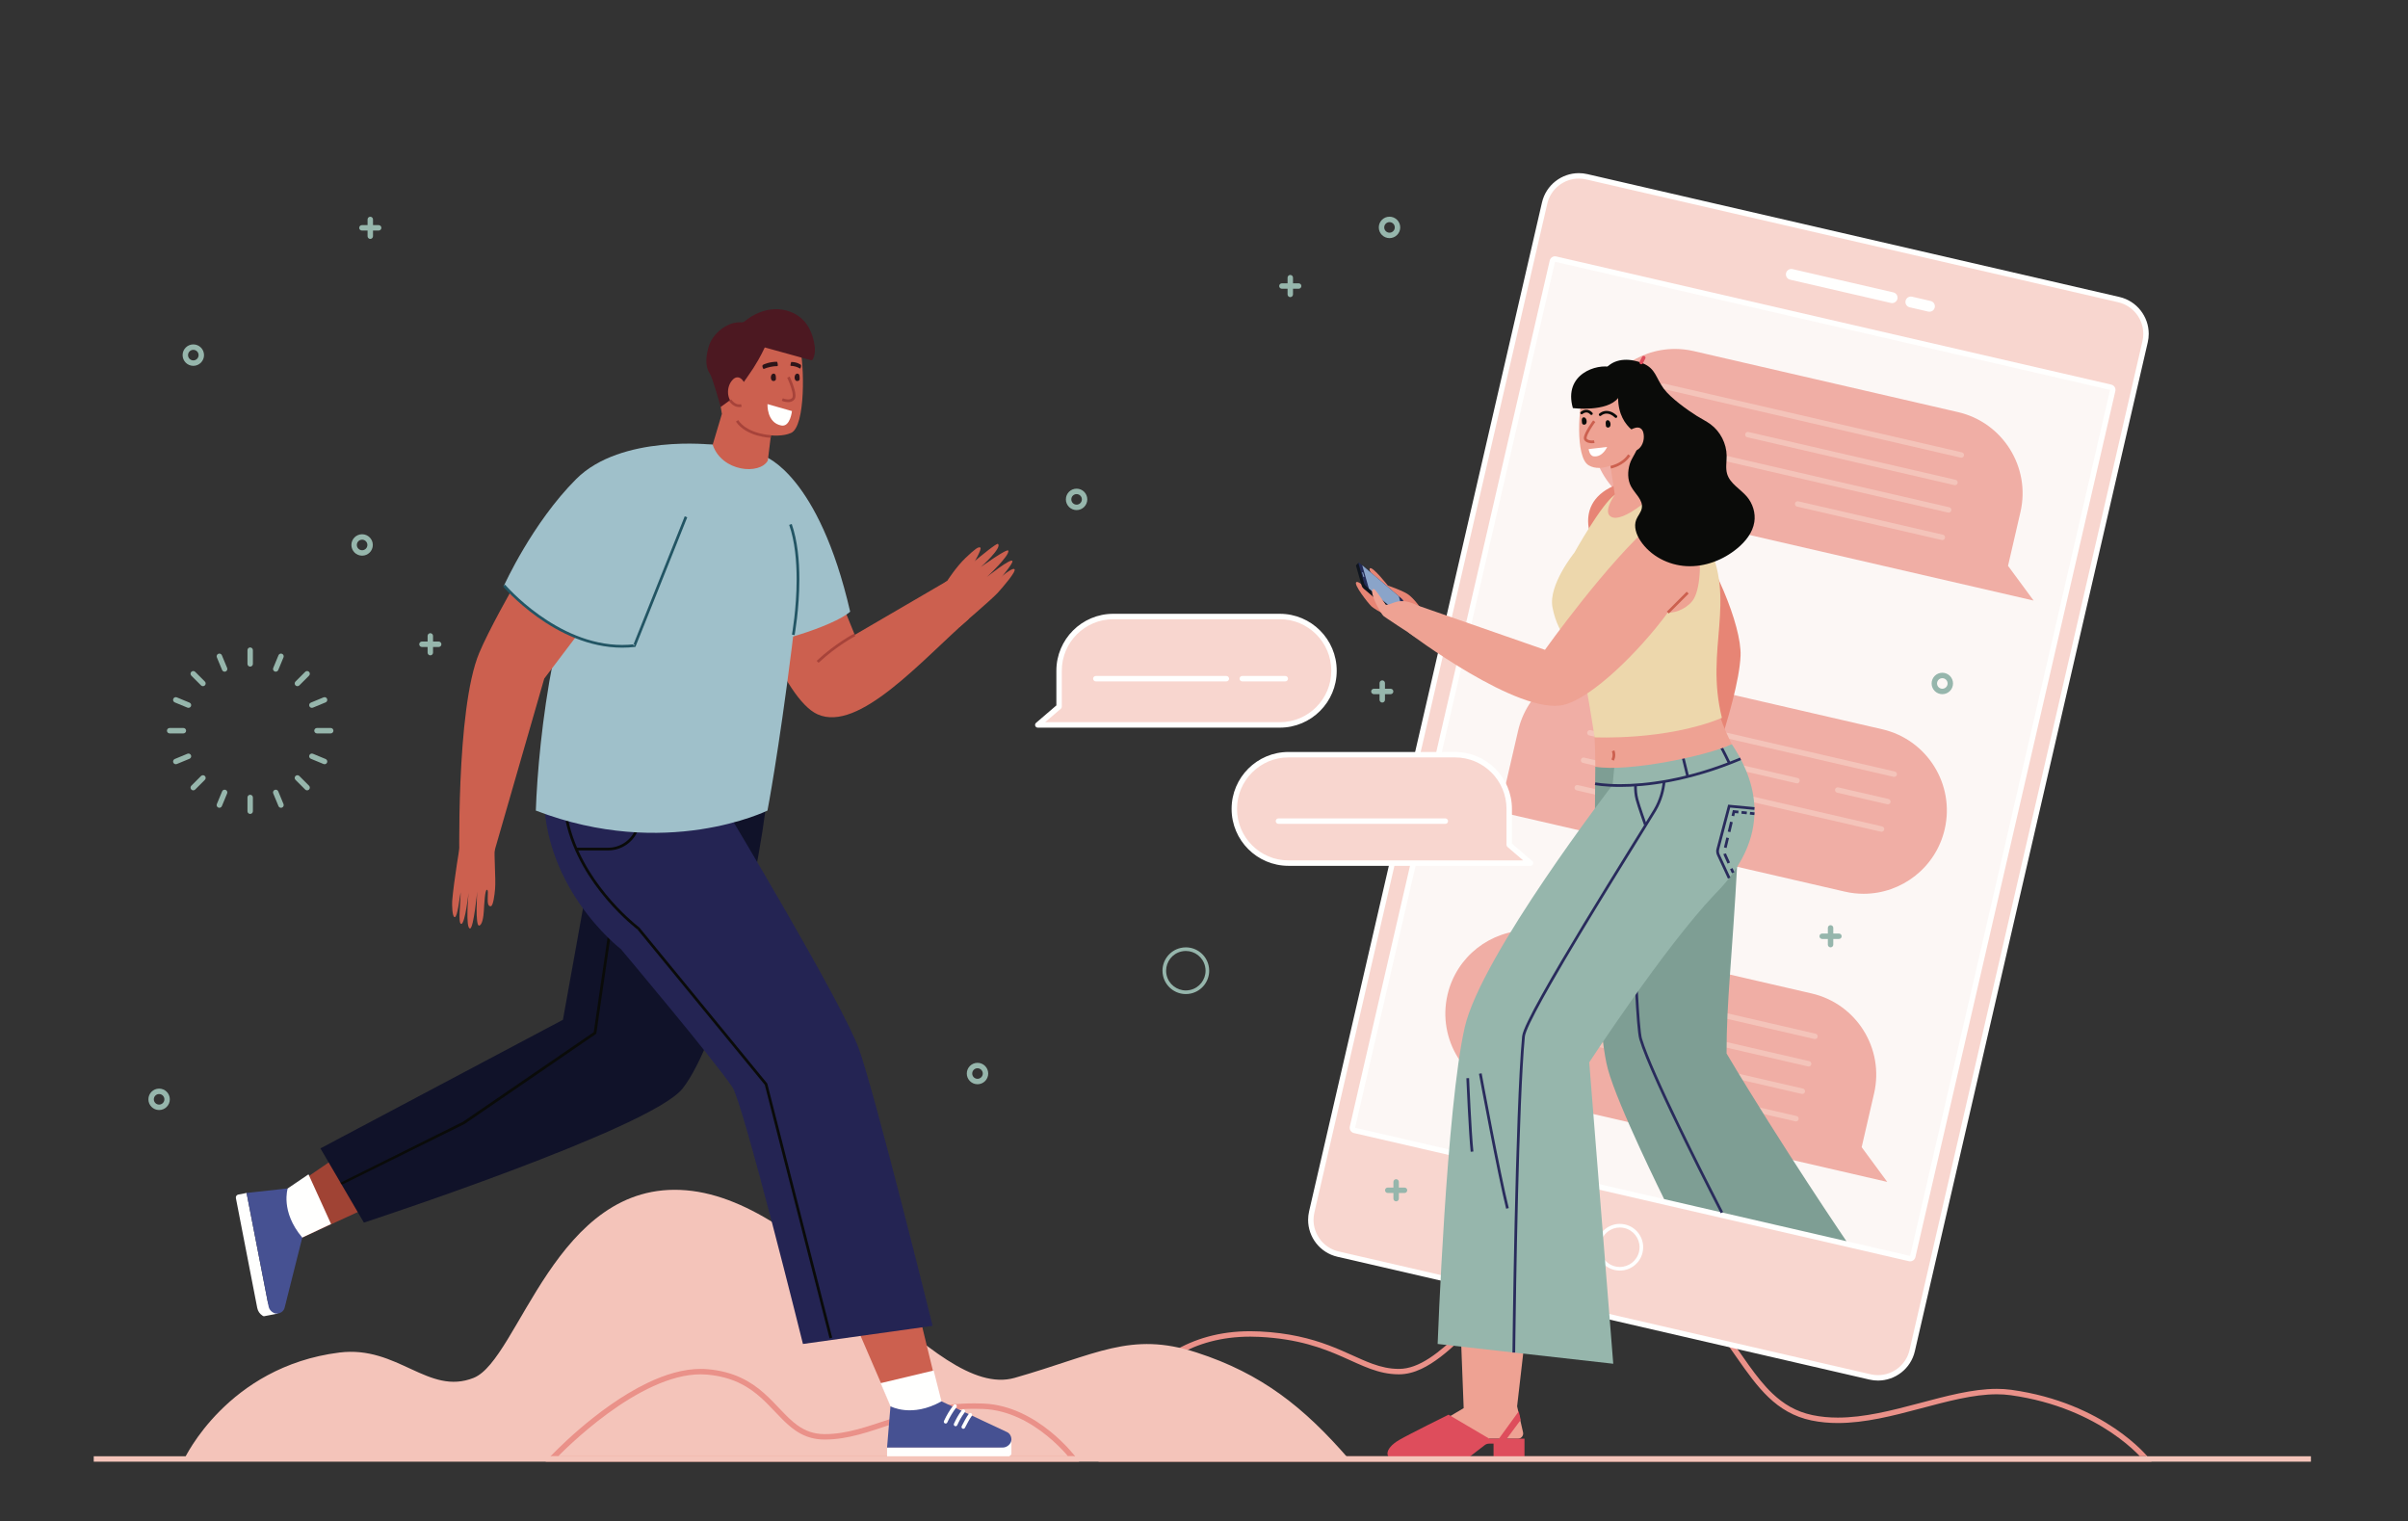 <?xml version="1.0" encoding="UTF-8"?>
<svg width="1200px" height="758px" viewBox="0 0 1200 758" version="1.1" xmlns="http://www.w3.org/2000/svg" xmlns:xlink="http://www.w3.org/1999/xlink">
    <rect x="0" y="0" width="1200" height="758" fill="#333333" stroke="none"/>
    <title>illustration_couple</title>
    <g id="illustration_couple" stroke="none" stroke-width="1" fill="none" fill-rule="evenodd">
        <g id="couple" transform="translate(46, 86)">
            <path d="M956.11,607.887 L956.294,606.546 C953.941,606.219 951.539,606.073 949.095,606.073 C936.907,606.08 923.708,609.704 910.226,613.278 C896.749,616.86 882.999,620.398 869.865,620.394 C865.599,620.394 861.397,620.022 857.286,619.167 C849.019,617.44 842.771,613.61 837.234,608.349 C828.931,600.465 822.351,589.293 813.677,577.643 C804.999,565.998 794.175,553.891 777.3,544.273 C766.949,538.369 757.373,535.866 748.486,535.868 C737.395,535.868 727.45,539.755 718.399,545.495 C704.821,554.109 693.14,566.891 682.202,577.441 C676.739,582.714 671.467,587.429 666.307,590.786 C661.143,594.148 656.135,596.13 651.146,596.126 C646.403,596.126 642.192,595.128 637.873,593.561 C624.925,588.883 611.102,578.906 581.764,577.466 C580.165,577.386 578.597,577.348 577.057,577.348 C561.506,577.345 548.957,581.312 538.949,587.275 C523.931,596.222 514.651,609.592 509.112,620.692 C503.574,631.797 501.766,640.663 501.748,640.742 L501.417,642.365 L1026.243,642.365 L1024.5,640.17 C1024.381,640.017 1002.867,612.998 956.294,606.546 L956.11,607.887 L955.924,609.228 C978.743,612.388 995.375,620.578 1006.303,627.964 C1011.767,631.657 1015.802,635.149 1018.464,637.71 C1019.795,638.99 1020.782,640.035 1021.433,640.757 C1021.758,641.118 1021.998,641.397 1022.157,641.583 L1022.33,641.793 L1022.381,641.854 L1023.44,641.011 L1023.44,639.657 L503.074,639.657 L503.074,641.011 L504.401,641.282 L504.435,641.123 C504.809,639.401 508.422,624.024 519.217,609.193 C524.612,601.775 531.788,594.495 541.242,589.069 C550.699,583.646 562.436,580.058 577.057,580.056 C578.551,580.056 580.075,580.094 581.631,580.169 C600.82,581.128 613.006,585.714 623,590.109 C627.997,592.309 632.446,594.473 636.949,596.108 C641.449,597.74 646.015,598.835 651.146,598.833 C654.958,598.833 658.685,597.828 662.338,596.117 C668.733,593.119 674.954,587.983 681.338,582.001 C690.904,573.026 700.832,562.114 711.82,553.492 C722.815,544.863 734.789,538.573 748.486,538.575 C756.86,538.578 765.938,540.914 775.959,546.624 C797.89,559.134 809.289,575.859 819.575,590.58 C824.715,597.936 829.57,604.791 835.368,610.311 C841.158,615.828 847.933,619.99 856.733,621.816 C861.054,622.717 865.442,623.102 869.865,623.102 C883.483,623.096 897.429,619.474 910.92,615.895 C924.408,612.308 937.446,608.773 949.095,608.78 C951.43,608.78 953.708,608.921 955.924,609.228 L956.11,607.887" id="Fill-2" fill="#EA9189"></path>
            <path d="M367.837,641.013 L45.86,641.013 C45.86,641.013 67.217,595.004 123.115,587.977 C152.247,584.317 167.475,609.619 190.062,600.588 C212.65,591.556 230.749,501.707 295.85,507.116 C360.951,512.525 418.771,612.263 459.664,600.588 C500.557,588.912 517.239,577.249 550.374,587.977 C582.688,598.442 603.839,615.252 626.151,641.013 C583.97,641.013 367.837,641.013 367.837,641.013" id="Fill-43" fill="#F4C4BA"></path>
            <path d="M444.099,614.747 L444.155,613.395 C442.581,613.33 441.036,613.298 439.524,613.298 C422.686,613.296 409.541,617.187 397.877,621.028 C386.201,624.877 376.02,628.63 364.98,628.623 C359.329,628.612 355.187,626.912 351.423,624.237 C345.785,620.23 341.152,613.879 334.66,608.145 C328.17,602.414 319.705,597.393 306.569,596.271 C305.457,596.173 304.338,596.126 303.214,596.126 C294.471,596.13 285.431,598.927 276.768,603.06 C250.805,615.476 228.024,640.038 227.961,640.091 L225.845,642.365 L491.785,642.365 L490.188,640.206 C490.143,640.148 485.428,633.777 477.343,627.238 C469.26,620.708 457.774,613.969 444.155,613.395 L444.043,616.1 C456.805,616.622 467.818,623.015 475.641,629.344 C479.55,632.503 482.656,635.636 484.777,637.972 C485.836,639.139 486.65,640.109 487.197,640.782 C487.471,641.118 487.677,641.381 487.814,641.558 L487.966,641.756 L488.011,641.818 L489.099,641.011 L489.099,639.657 L228.953,639.657 L228.953,641.011 L229.944,641.933 C229.944,641.933 230.094,641.773 230.394,641.459 C232.642,639.102 243.129,628.388 256.943,618.301 C270.748,608.199 287.916,598.805 303.214,598.833 C304.264,598.833 305.306,598.877 306.336,598.967 C314.709,599.696 320.934,602.014 326.009,605.085 C333.62,609.688 338.65,616.066 344.11,621.483 C346.841,624.184 349.693,626.646 353.064,628.44 C356.432,630.234 360.32,631.333 364.98,631.33 C376.653,631.323 387.118,627.411 398.723,623.6 C410.336,619.779 423.107,616.007 439.524,616.005 C441,616.005 442.505,616.036 444.043,616.1 L444.099,614.747" id="Fill-44" fill="#EA9189"></path>
            <path d="M620.808,538.929 L885.925,600.135 C895.348,602.311 904.75,596.435 906.926,587.012 L1022.987,84.293 C1025.164,74.87 1019.287,65.467 1009.864,63.292 L744.748,2.084 C735.325,-0.091 725.921,5.784 723.746,15.207 L607.685,517.927 C605.509,527.35 611.385,536.752 620.808,538.929" id="Fill-45" fill="#F8D6CF"></path>
            <path d="M620.808,538.929 L620.503,540.248 L885.62,601.454 C887.046,601.784 888.474,601.941 889.88,601.941 C898.471,601.941 906.228,596.04 908.244,587.317 L1024.307,84.598 C1024.635,83.173 1024.794,81.745 1024.794,80.339 C1024.794,71.748 1018.892,63.991 1010.169,61.973 L745.053,0.767 C743.627,0.436 742.199,0.279 740.793,0.279 C732.202,0.279 724.445,6.179 722.427,14.904 L606.366,517.622 C606.036,519.048 605.879,520.476 605.879,521.882 C605.879,530.473 611.779,538.23 620.503,540.248 L620.808,538.929 L621.112,537.609 C613.64,535.887 608.586,529.231 608.586,521.882 C608.586,520.678 608.721,519.456 609.003,518.232 L725.066,15.512 C726.788,8.04 733.444,2.987 740.793,2.987 C741.997,2.987 743.219,3.12 744.444,3.404 L1009.559,64.612 C1017.031,66.333 1022.087,72.99 1022.087,80.339 C1022.087,81.543 1021.951,82.765 1021.668,83.988 L905.607,586.708 C903.885,594.181 897.229,599.234 889.88,599.234 C888.676,599.234 887.454,599.099 886.228,598.817 L621.112,537.609 L620.808,538.929" id="Fill-46" fill="#FFFFFE"></path>
            <path d="M905.894,541.176 L905.587,541.14 L628.997,477.284 C628.647,477.203 628.344,476.988 628.154,476.683 C627.963,476.378 627.902,476.011 627.983,475.661 L727.611,44.126 C727.755,43.5 728.313,43.078 728.928,43.078 L729.235,43.112 L1005.825,106.968 C1006.173,107.049 1006.477,107.266 1006.668,107.569 C1006.857,107.874 1006.919,108.242 1006.838,108.592 L907.21,540.125 C907.065,540.751 906.508,541.176 905.894,541.176" id="Fill-47" fill="#FCF7F5"></path>
            <path d="M728.926,41.722 C727.694,41.722 726.58,42.571 726.291,43.821 L626.663,475.356 C626.328,476.815 627.236,478.268 628.692,478.603 L905.282,542.459 C905.484,542.506 905.688,542.529 905.892,542.529 C906.394,542.529 906.892,542.388 907.327,542.118 C907.935,541.737 908.368,541.131 908.529,540.43 L1008.157,108.895 C1008.493,107.439 1007.585,105.986 1006.128,105.648 L729.538,41.793 C729.332,41.746 729.129,41.722 728.926,41.722 M728.93,44.432 L1005.518,108.287 L905.892,539.822 L629.302,475.966 L728.93,44.432" id="Fill-48" fill="#FFFFFE"></path>
            <path d="M750.765,533.088 L749.886,532.886 C749.684,533.765 749.587,534.646 749.587,535.512 C749.585,540.811 753.225,545.594 758.605,546.839 C759.484,547.041 760.365,547.139 761.231,547.139 C766.53,547.139 771.315,543.5 772.559,538.12 C772.761,537.241 772.858,536.36 772.858,535.494 C772.858,530.195 769.22,525.41 763.839,524.167 C762.96,523.963 762.08,523.865 761.213,523.865 C755.914,523.865 751.13,527.506 749.886,532.886 L750.765,533.088 L751.646,533.292 C752.693,528.746 756.743,525.67 761.213,525.67 C761.944,525.67 762.688,525.753 763.433,525.925 C767.98,526.973 771.053,531.022 771.053,535.494 C771.053,536.225 770.972,536.969 770.799,537.714 C769.752,542.259 765.702,545.334 761.231,545.334 C760.5,545.334 759.757,545.253 759.011,545.08 C754.465,544.033 751.391,539.983 751.391,535.512 C751.391,534.781 751.473,534.037 751.644,533.292 L750.765,533.088" id="Fill-49" fill="#FFFFFE"></path>
            <path d="M897.523,59.692 L847.298,48.095 C845.841,47.76 844.386,48.667 844.051,50.124 C843.715,51.581 844.623,53.035 846.079,53.371 L896.307,64.967 C897.763,65.303 899.216,64.395 899.554,62.938 C899.889,61.482 898.981,60.027 897.523,59.692" id="Fill-50" fill="#FFFFFE"></path>
            <path d="M916.127,63.987 L906.867,61.848 C905.408,61.511 903.956,62.42 903.62,63.877 C903.282,65.334 904.192,66.788 905.649,67.124 L914.911,69.263 C916.368,69.598 917.82,68.691 918.158,67.234 C918.494,65.776 917.586,64.323 916.127,63.987" id="Fill-51" fill="#FFFFFE"></path>
            <path d="M967.425,213.261 L779.385,169.849 C757.046,164.691 743.118,142.401 748.276,120.062 C752.707,100.866 769.792,87.88 788.687,87.88 C791.779,87.88 794.921,88.228 798.061,88.954 L929.763,119.358 C952.1,124.516 966.028,146.806 960.872,169.145 L954.681,195.958 L967.425,213.261" id="Fill-52" fill="#F0AEA5"></path>
            <path d="M931.712,139.414 L783.213,105.13 C782.485,104.961 781.758,105.416 781.59,106.145 C781.422,106.872 781.875,107.6 782.604,107.767 L931.104,142.051 C931.831,142.22 932.559,141.765 932.727,141.036 C932.895,140.309 932.442,139.582 931.712,139.414" id="Fill-53" fill="#F4C4BA"></path>
            <path d="M805.051,124.578 L780.056,118.808 C779.327,118.64 778.6,119.093 778.432,119.822 C778.264,120.549 778.719,121.277 779.446,121.445 L804.443,127.216 C805.172,127.384 805.898,126.93 806.066,126.202 C806.235,125.473 805.781,124.746 805.051,124.578" id="Fill-54" fill="#F4C4BA"></path>
            <path d="M928.554,153.091 L825.334,129.261 C824.605,129.092 823.878,129.547 823.71,130.276 C823.542,131.003 823.997,131.73 824.724,131.898 L927.946,155.73 C928.675,155.897 929.4,155.443 929.568,154.715 C929.738,153.986 929.283,153.259 928.554,153.091" id="Fill-55" fill="#F4C4BA"></path>
            <path d="M925.397,166.768 L776.898,132.485 C776.17,132.317 775.443,132.77 775.275,133.499 C775.105,134.228 775.56,134.954 776.289,135.122 L924.787,169.407 C925.516,169.575 926.244,169.12 926.412,168.392 C926.579,167.663 926.125,166.936 925.397,166.768" id="Fill-56" fill="#F4C4BA"></path>
            <path d="M922.239,180.445 L850.144,163.801 C849.417,163.633 848.689,164.088 848.521,164.815 C848.353,165.544 848.806,166.272 849.536,166.44 L921.63,183.084 C922.358,183.252 923.085,182.797 923.253,182.07 C923.423,181.34 922.968,180.615 922.239,180.445" id="Fill-57" fill="#F4C4BA"></path>
            <path d="M894.487,502.943 L706.449,459.531 C684.11,454.373 670.182,432.083 675.338,409.744 C679.771,390.548 696.854,377.562 715.749,377.562 C718.843,377.562 721.983,377.91 725.125,378.636 L856.825,409.041 C879.164,414.199 893.092,436.487 887.936,458.826 L881.745,485.64 L894.487,502.943" id="Fill-58" fill="#F0AEA5"></path>
            <path d="M858.776,429.096 L710.277,394.811 C709.548,394.643 708.822,395.098 708.652,395.825 C708.485,396.555 708.939,397.282 709.667,397.45 L858.166,431.733 C858.896,431.901 859.623,431.448 859.791,430.719 C859.959,429.991 859.504,429.264 858.776,429.096" id="Fill-59" fill="#F4C4BA"></path>
            <path d="M732.116,414.26 L707.118,408.49 C706.391,408.32 705.664,408.775 705.496,409.504 C705.328,410.232 705.781,410.959 706.51,411.127 L731.507,416.899 C732.235,417.067 732.962,416.612 733.13,415.885 C733.298,415.155 732.845,414.428 732.116,414.26" id="Fill-60" fill="#F4C4BA"></path>
            <path d="M855.618,442.773 L752.397,418.942 C751.669,418.774 750.942,419.229 750.774,419.956 C750.606,420.685 751.059,421.413 751.788,421.581 L855.01,445.41 C855.737,445.58 856.464,445.125 856.632,444.396 C856.8,443.668 856.347,442.941 855.618,442.773" id="Fill-61" fill="#F4C4BA"></path>
            <path d="M852.461,456.45 L703.962,422.167 C703.232,421.999 702.505,422.452 702.337,423.182 C702.169,423.909 702.624,424.636 703.352,424.804 L851.851,459.089 C852.58,459.257 853.306,458.802 853.476,458.075 C853.643,457.346 853.189,456.618 852.461,456.45" id="Fill-62" fill="#F4C4BA"></path>
            <path d="M849.303,470.128 L777.208,453.483 C776.479,453.315 775.753,453.77 775.584,454.498 C775.416,455.227 775.871,455.954 776.598,456.122 L848.695,472.766 C849.422,472.934 850.149,472.479 850.317,471.752 C850.485,471.023 850.032,470.295 849.303,470.128" id="Fill-63" fill="#F4C4BA"></path>
            <path d="M882.712,359.371 C879.619,359.371 876.48,359.025 873.338,358.299 L685.299,314.887 L704.337,304.92 L710.528,278.108 C714.959,258.911 732.045,245.925 750.938,245.925 C754.032,245.925 757.171,246.272 760.313,246.997 L892.015,277.404 C914.353,282.56 928.281,304.85 923.123,327.189 C918.692,346.385 901.606,359.371 882.712,359.371" id="Fill-64" fill="#F0AEA5"></path>
            <path d="M749.161,266.806 L897.658,301.089 C898.388,301.258 899.115,300.804 899.283,300.074 C899.451,299.347 898.996,298.62 898.268,298.452 L749.769,264.169 C749.04,263.999 748.314,264.454 748.144,265.183 C747.977,265.91 748.431,266.638 749.161,266.806" id="Fill-65" fill="#F4C4BA"></path>
            <path d="M869.505,308.996 L894.502,314.768 C895.229,314.936 895.956,314.481 896.124,313.753 C896.292,313.024 895.839,312.297 895.11,312.129 L870.113,306.359 C869.385,306.189 868.658,306.644 868.49,307.373 C868.322,308.101 868.775,308.828 869.505,308.996" id="Fill-66" fill="#F4C4BA"></path>
            <path d="M746.002,280.483 L849.223,304.314 C849.951,304.482 850.678,304.027 850.846,303.3 C851.016,302.571 850.561,301.843 849.832,301.675 L746.61,277.846 C745.883,277.678 745.156,278.131 744.988,278.86 C744.82,279.588 745.273,280.315 746.002,280.483" id="Fill-67" fill="#F4C4BA"></path>
            <path d="M742.844,294.16 L891.343,328.445 C892.072,328.613 892.8,328.158 892.968,327.431 C893.135,326.701 892.681,325.974 891.953,325.806 L743.454,291.523 C742.724,291.355 741.999,291.808 741.829,292.537 C741.661,293.267 742.116,293.992 742.844,294.16" id="Fill-68" fill="#F4C4BA"></path>
            <path d="M739.687,307.839 L811.782,324.483 C812.511,324.651 813.236,324.196 813.404,323.469 C813.574,322.74 813.119,322.012 812.39,321.845 L740.295,305.2 C739.568,305.032 738.84,305.487 738.673,306.215 C738.505,306.944 738.958,307.669 739.687,307.839" id="Fill-69" fill="#F4C4BA"></path>
            <path d="M681.78,573.64 L683.408,615.676 C683.408,615.676 648.924,635.954 648.924,636.383 C648.924,636.815 681.749,637.999 681.749,637.999 L696.278,630.895 L710.466,630.895 C712.129,630.895 713.36,629.352 712.991,627.731 L710.035,614.772 L715.143,570.519" id="Fill-70" fill="#EEA293"></path>
            <path d="M651.289,631.532 C656.458,628.527 675.86,618.94 675.86,618.94 L696.17,630.895 L713.713,630.895 L713.713,641.013 L698.294,641.013 L698.294,633.371 L696.06,633.371 C695.277,633.371 694.513,633.631 693.892,634.109 L686.231,640.022 C685.401,640.665 684.379,641.013 683.33,641.013 C683.33,641.013 653.444,641.013 648.924,641.013 C644.403,641.013 643.391,636.122 651.289,631.532" id="Fill-71" fill="#DE4D5C"></path>
            <polyline id="Fill-72" fill="#DE4D5C" points="703.478 632.801 711.818 621.557 710.842 617.274 700.953 630.927 703.478 632.801"></polyline>
            <path d="M793.71,175.204 C807.6,191.747 821.994,225.622 821.385,240.78 C820.431,264.596 798.215,321.204 798.215,321.204 L791.493,312.559 L806.757,240.695 C806.757,240.695 766.265,203.231 756.656,195.698 C747.047,188.163 736.494,165.844 758.06,156.155 C773.916,149.034 787.212,167.465 793.71,175.204" id="Fill-73" fill="#E78575"></path>
            <path d="M749.005,296.084 C749.005,296.084 747.145,416.753 755.274,446.764 C760.221,465.031 783.305,511.52 783.305,511.52 L874.143,532.492 C874.143,532.492 841.997,485.269 814.41,438.954 C814.41,412.241 817.034,394.192 819.824,342.797 C827.134,306.543 819.757,298.141 816.003,285.526" id="Fill-74" fill="#7E9E94"></path>
            <path d="M812.695,517.942 C812.693,517.94 812.154,516.897 811.192,515.027 C807.831,508.484 799.346,491.854 791.071,474.719 C782.799,457.597 774.726,439.925 772.228,431.451 C771.904,430.37 771.532,427.398 771.185,423.187 C769.958,408.403 768.799,377.865 767.951,351.042 C767.527,337.63 767.18,325.142 766.938,316.008 C766.817,311.441 766.724,307.713 766.66,305.126 C766.595,302.54 766.561,301.098 766.561,301.094 L765.209,301.127 C765.209,301.127 765.915,331.333 766.98,362.755 C767.512,378.466 768.135,394.483 768.805,407.183 C769.138,413.533 769.485,419.054 769.837,423.299 C770.194,427.557 770.539,430.484 770.931,431.834 C773.864,441.754 783.987,463.377 793.399,482.599 C802.808,501.808 811.491,518.564 811.493,518.564 L812.695,517.942" id="Fill-75" fill="#292B5C"></path>
            <path d="M817.034,284.829 C826.1,298.535 840.728,327.452 808.502,359.68 C783.341,386.175 745.979,443.374 745.979,443.374 L757.948,593.561 L670.431,583.702 C670.431,583.702 674.801,465.556 683.967,425.777 C692.232,389.906 757.62,305.137 757.62,305.137 L758.791,292.942" id="Fill-76" fill="#96B6AC"></path>
            <path d="M782.632,303.334 C782.2,307.463 781.004,312.47 778.143,317.311 C774.775,323.01 758.632,348.629 743.223,374.097 C735.516,386.834 727.991,399.538 722.326,409.714 C719.492,414.802 717.124,419.258 715.43,422.779 C714.581,424.539 713.901,426.066 713.412,427.329 C712.925,428.598 712.625,429.585 712.547,430.358 C709.021,467.835 707.712,587.957 707.71,587.97 L709.064,587.986 C709.064,587.981 709.084,586.109 709.127,582.75 C709.427,559.253 710.818,463.146 713.896,430.484 C713.941,429.962 714.206,429.026 714.675,427.818 C716.435,423.259 720.976,414.731 726.872,404.411 C744.576,373.418 774.535,326.073 779.307,318 C782.294,312.947 783.53,307.747 783.978,303.475 L782.632,303.334" id="Fill-77" fill="#292B5C"></path>
            <path d="M748.774,305.188 C748.814,305.195 753.295,306.113 761.381,306.113 C773.889,306.113 795.02,303.913 821.647,292.75 L821.125,291.503 C794.674,302.59 773.732,304.76 761.381,304.76 C757.391,304.76 754.297,304.532 752.205,304.307 C751.16,304.195 750.366,304.081 749.836,303.998 C749.57,303.957 749.37,303.921 749.238,303.897 L749.047,303.861 L748.774,305.188" id="Fill-78" fill="#292B5C"></path>
            <path d="M795.702,300.733 C795.702,300.73 795.222,298.766 794.648,296.412 C794.074,294.057 793.407,291.317 793.031,289.769 L791.717,290.088 C792.466,293.185 794.388,301.054 794.388,301.054 L795.702,300.733" id="Fill-79" fill="#292B5C"></path>
            <path d="M816.325,293.84 C816.325,293.839 815.29,291.675 814.135,289.39 C813.558,288.247 812.951,287.074 812.424,286.119 C812.161,285.641 811.919,285.219 811.706,284.878 C811.488,284.531 811.323,284.28 811.123,284.074 L810.166,285.031 C810.199,285.06 810.37,285.285 810.556,285.592 C811.237,286.684 812.386,288.911 813.35,290.843 C814.316,292.776 815.103,294.422 815.104,294.425 L816.325,293.84" id="Fill-80" fill="#292B5C"></path>
            <path d="M774.553,324.673 C774.551,324.667 773.759,322.438 772.846,319.755 C771.932,317.074 770.898,313.934 770.427,312.172 C769.808,309.862 769.7,307.518 769.702,306.225 C769.702,305.902 769.707,305.644 769.714,305.469 C769.72,305.294 769.727,305.209 769.727,305.207 L768.375,305.117 C768.375,305.13 768.348,305.543 768.348,306.225 C768.348,307.59 768.454,310.032 769.119,312.522 C770.099,316.183 773.275,325.115 773.277,325.126 L774.553,324.673" id="Fill-81" fill="#292B5C"></path>
            <path d="M691.028,449.069 C691.032,449.078 700.325,499.379 704.57,516.321 L705.884,515.993 C703.774,507.58 700.39,490.773 697.536,476.087 C696.111,468.743 694.816,461.926 693.878,456.947 C692.941,451.965 692.362,448.83 692.36,448.823 L691.028,449.069" id="Fill-82" fill="#292B5C"></path>
            <path d="M684.749,451.281 C684.751,451.29 685.908,478.619 686.904,487.938 L688.25,487.795 C687.758,483.197 687.218,474.039 686.805,466.05 C686.599,462.055 686.422,458.347 686.298,455.64 C686.175,452.931 686.103,451.227 686.101,451.224 L684.749,451.281" id="Fill-83" fill="#292B5C"></path>
            <path d="M828.376,316.208 L815.206,314.963 L809.398,337.009 C809.295,337.397 809.244,337.794 809.244,338.191 C809.244,338.859 809.388,339.525 809.674,340.14 L815.101,351.852 L816.328,351.283 L810.903,339.57 C810.701,339.135 810.598,338.664 810.598,338.191 C810.598,337.911 810.634,337.63 810.706,337.355 L816.223,316.419 L828.247,317.554 L828.376,316.208" id="Fill-84" fill="#292B5C"></path>
            <polyline id="Fill-85" fill="#292B5C" points="828.383 318.8 826.138 318.565 825.999 319.912 828.242 320.146"></polyline>
            <polyline id="Fill-86" fill="#292B5C" points="824.571 318.403 821.957 318.13 821.817 319.477 824.43 319.749"></polyline>
            <polyline id="Fill-87" fill="#292B5C" points="820.389 317.968 817.555 317.672 816.893 320.444 818.209 320.758 818.595 319.141 820.25 319.314 820.389 317.968"></polyline>
            <path d="M816.184,323.409 L815.003,328.349 L816.321,328.665 L817.501,323.723 L816.184,323.409 Z M814.296,331.315 L813.116,336.256 L814.431,336.57 L815.612,331.629 L814.296,331.315 Z M812.827,339.57 C812.894,339.843 812.984,340.11 813.101,340.37 L814.901,344.342 L816.135,343.784 L814.334,339.81 C814.253,339.63 814.189,339.444 814.142,339.252 L812.827,339.57 L812.827,339.57 Z" id="Fill-88" fill="#292B5C"></path>
            <polyline id="Fill-89" fill="#292B5C" points="816.16 347.122 817.09 349.177 818.324 348.618 817.393 346.564"></polyline>
            <path d="M748.394,278.284 C748.394,278.284 749.005,284.305 749.005,296.084 C765.886,298.836 805.477,290.433 817.034,284.829 C817.034,284.829 813.065,277.27 810.329,268.612 C808.508,256.354 764.282,255.689 764.282,255.689 L748.394,278.284" id="Fill-90" fill="#EEA293"></path>
            <path d="M757.263,288.381 C757.486,288.933 757.6,289.539 757.6,290.148 C757.6,290.944 757.403,291.738 757.028,292.411 L758.21,293.072 C758.706,292.18 758.954,291.164 758.954,290.148 C758.954,289.372 758.811,288.596 758.515,287.87 L757.263,288.381" id="Fill-91" fill="#CC604F"></path>
            <path d="M758.723,160.55 C752.144,165.05 738.575,189.39 738.575,189.39 C738.575,189.39 725.546,205.424 727.649,216.589 C730.482,231.624 739.956,238.276 740.902,241.076 C744.188,250.795 748.625,281.409 748.625,281.409 C748.625,281.409 784.11,283.194 812.094,271.726 C803.456,236.95 819.714,213.716 804.568,183.586 C797.193,168.918 777.358,155.511 777.358,155.511" id="Fill-92" fill="#EDD7AC"></path>
            <path d="M649.89,223.52 C649.536,223.303 639.299,217.899 637.482,216.183 C635.662,214.468 628.385,205.105 629.891,204.091 C631.396,203.078 637.393,210.038 637.393,210.038 L647.056,216.423 L649.89,223.52" id="Fill-93" fill="#E78575"></path>
            <path d="M641.279,210.889 L643.488,208.684 C643.488,208.684 635.532,198.718 636.61,197.261 C637.74,195.73 645.634,205.789 645.634,205.789 C645.634,205.789 652.056,207.922 655.324,209.92 C658.593,211.918 662.703,218.024 662.703,218.024 L657.142,227.241 L641.279,210.889" id="Fill-94" fill="#E78575"></path>
            <path d="M778.262,174.148 C755.384,193.646 723.911,237.811 723.911,237.811 L660.387,215.683 L655.942,229.265 C655.942,229.265 710.961,270.807 733.413,265.192 C747.267,261.729 770.507,239.105 785.149,219.24 C789.573,219.638 795.897,216.391 798.215,212.171 C804.876,200.051 800.808,154.934 778.262,174.148" id="Fill-95" fill="#EEA293"></path>
            <path d="M656.194,223.917 L652.211,214.81 C652.097,214.413 651.742,213.904 651.341,213.564 L631.029,194.462 C631.029,194.462 629.889,195.469 629.802,195.64 C629.759,195.727 629.743,195.846 629.789,196.014 L632.645,206.056 C632.757,206.451 633.112,206.96 633.515,207.3 L654.305,224.886 C654.613,225.146 654.868,225.222 654.989,225.132 L656.194,223.917" id="Fill-96" fill="#0F151E"></path>
            <path d="M656.245,223.525 L653.42,213.591 C653.308,213.196 652.953,212.687 652.552,212.348 L631.65,194.669 C631.197,194.285 630.874,194.35 631,194.797 L633.856,204.838 C633.968,205.235 634.323,205.742 634.724,206.083 L655.516,223.668 C656.025,224.099 656.388,224.027 656.245,223.525" id="Fill-97" fill="#232B55"></path>
            <polyline id="Fill-98" fill="#8AA4C9" points="651.058 211.084 654.355 222.688 636.164 207.301 632.867 195.698 651.058 211.084"></polyline>
            <path d="M653.635,217.569 C653.908,217.831 654.11,217.876 654.088,217.67 C654.067,217.465 653.828,217.087 653.558,216.826 C653.285,216.564 653.081,216.519 653.103,216.725 C653.124,216.93 653.363,217.307 653.635,217.569" id="Fill-99" fill="#8AA4C9"></path>
            <polyline id="Fill-100" fill="#8AA4C9" points="632.813 199.385 633.415 201.441 633.695 201.594 633.849 201.315 633.246 199.257 632.966 199.104 632.813 199.385"></polyline>
            <polyline id="Fill-104" fill="#8AA4C9" points="637.881 202.713 638.88 206.244 639.158 206.399 639.315 206.121 638.316 202.591 638.036 202.436 637.881 202.713"></polyline>
            <polyline id="Fill-107" fill="#8AA4C9" points="648.006 211.07 649.747 217.221 650.027 217.376 650.182 217.098 648.441 210.947 648.163 210.79 648.006 211.07"></polyline>
            <polygon id="Fill-108" fill="#8AA4C9" points="650.157 215.582 650.437 215.737 650.592 215.459 649.592 211.927 649.314 211.772 649.159 212.052"></polygon>
            <polyline id="Fill-111" fill="#8AA4C9" points="642.012 205.412 643.754 211.563 644.033 211.718 644.189 211.44 642.447 205.289 642.169 205.134 642.012 205.412"></polyline>
            <polyline id="Fill-112" fill="#8AA4C9" points="643.165 206.394 644.165 209.924 644.443 210.079 644.598 209.801 643.598 206.271 643.32 206.114 643.165 206.394"></polyline>
            <polyline id="Fill-113" fill="#8AA4C9" points="644.346 210.482 644.734 211.85 645.012 212.007 645.167 211.727 644.781 210.357 644.501 210.202 644.346 210.482"></polyline>
            <path d="M659.873,231.743 C655.758,229.248 644.042,221.482 643.495,220.998 C642.259,219.906 637.924,212.209 637.76,208.841 C637.734,208.352 637.803,207.735 638.265,207.569 C638.693,207.417 639.119,207.778 639.417,208.119 C640.729,209.624 644.526,215.266 644.638,215.36 C647.93,215.613 651.139,210.588 661.401,216.216" id="Fill-141" fill="#EEA293"></path>
            <polyline id="Fill-142" fill="#CC604F" points="785.628 219.719 795.524 209.805 794.567 208.848 784.669 218.762"></polyline>
            <path d="M743.661,107.071 C740.449,116.227 738.978,141.829 745.641,145.832 C752.306,149.835 762.044,143.845 765.072,140.984 C769.501,136.802 779.179,118.041 773.373,110.989 C767.566,103.939 748.166,94.233 743.661,107.071" id="Fill-143" fill="#EEA293"></path>
            <path d="M755.819,141.255 L758.723,160.55 C758.723,160.55 752.736,168.826 756.656,171.39 C762.545,175.245 778.726,160.041 778.726,160.041 L770.182,131.736" id="Fill-144" fill="#EEA293"></path>
            <path d="M778.145,112.801 C777.175,103.649 766.682,96.649 756.873,96.969 C750.058,95.086 732.935,100.212 737.824,117.366 C737.824,117.366 754.821,119.447 760.371,112.332 C760.464,128.574 774.142,132.05 774.142,132.05 C774.142,132.05 779.314,123.849 778.145,112.801" id="Fill-145" fill="#0A0B09"></path>
            <path d="M754.568,97.18 C759.353,92.177 766.798,92.585 772.739,95.063 C779.146,97.734 779.058,102.185 783.117,107.69 C786.528,112.317 794.85,118.277 799.752,121.36 C801.954,122.742 804.326,123.859 806.416,125.403 C811.332,129.034 814.402,135.046 814.458,141.157 C814.487,144.18 813.834,147.283 814.706,150.178 C816.168,155.026 821.293,157.639 824.566,161.503 C827.489,164.958 828.944,169.672 828.249,174.144 C827.43,179.415 823.84,183.871 819.73,187.271 C812.711,193.081 803.626,196.568 794.526,196.113 C785.427,195.658 776.454,191.031 771.451,183.418 C769.422,180.328 768.045,176.395 769.398,172.957 C770.182,170.966 771.817,169.316 772.183,167.208 C772.893,163.126 768.758,160.031 766.803,156.377 C765.005,153.019 765.078,148.909 766.16,145.256 C767.18,141.818 770.429,138.318 770.53,134.799 C770.618,131.696 768.44,127.819 766.328,125.717" id="Fill-146" fill="#0A0B09"></path>
            <path d="M765.985,128.828 C766.059,128.471 766.419,128.26 766.742,128.092 C768.218,127.325 770.021,126.56 771.461,127.393 C772.207,127.825 772.681,128.624 772.907,129.456 C773.66,132.241 772.921,135.741 770.635,137.683 C768.593,139.417 763.677,140.174 763.314,136.477" id="Fill-147" fill="#EEA293"></path>
            <path d="M747.926,123.475 C747.919,123.484 746.787,125.002 745.647,126.841 C745.074,127.76 744.5,128.76 744.062,129.702 C743.625,130.653 743.306,131.521 743.297,132.328 C743.297,132.694 743.371,133.084 743.631,133.418 C744.13,134.053 744.816,134.407 745.48,134.606 C746.148,134.802 746.814,134.853 747.361,134.853 C748.078,134.853 748.594,134.763 748.619,134.759 L748.386,133.425 L748.323,133.436 C748.179,133.456 747.812,133.499 747.361,133.499 C746.901,133.501 746.352,133.452 745.867,133.308 C745.376,133.162 744.966,132.927 744.695,132.582 C744.692,132.581 744.648,132.512 744.648,132.328 C744.639,131.925 744.881,131.133 745.289,130.274 C745.894,128.973 746.829,127.462 747.61,126.291 C748,125.704 748.352,125.2 748.605,124.845 C748.859,124.488 749.011,124.284 749.013,124.284 L747.926,123.475" id="Fill-148" fill="#CC604F"></path>
            <path d="M754.214,124.284 C754.1,124.886 754.247,125.653 754.277,126.125 C754.33,126.964 755.241,127.28 755.929,126.922 C757.208,126.258 756.533,122.97 754.904,123.432 C754.483,123.553 754.29,123.881 754.214,124.284" id="Fill-149" fill="#0A0B09"></path>
            <path d="M742.313,122.849 C742.197,123.453 742.345,124.22 742.374,124.691 C742.428,125.531 743.338,125.847 744.028,125.489 C745.307,124.825 744.632,121.537 743.002,121.999 C742.582,122.12 742.389,122.448 742.313,122.849" id="Fill-150" fill="#0A0B09"></path>
            <path d="M751.913,121.111 L751.915,121.109 C751.994,121.031 753.059,120.095 754.64,120.102 C755.728,120.107 757.124,120.513 758.797,122.064 C759.069,122.32 759.497,122.304 759.753,122.031 C760.008,121.757 759.993,121.329 759.719,121.075 C757.864,119.338 756.093,118.745 754.64,118.748 C752.377,118.759 751.027,120.091 750.965,120.145 C750.698,120.405 750.695,120.835 750.956,121.102 C751.218,121.369 751.646,121.372 751.913,121.111" id="Fill-151" fill="#0A0B09"></path>
            <path d="M742.623,120.288 C743.179,119.851 743.872,119.526 744.546,119.53 C745.159,119.537 745.809,119.759 746.547,120.555 C746.8,120.831 747.228,120.851 747.504,120.598 C747.78,120.345 747.798,119.918 747.545,119.642 C746.621,118.618 745.545,118.169 744.546,118.176 C743.448,118.18 742.504,118.667 741.791,119.219 C741.495,119.448 741.443,119.874 741.672,120.169 C741.903,120.465 742.327,120.517 742.623,120.288" id="Fill-152" fill="#0A0B09"></path>
            <path d="M745.679,137.791 L754.907,136.705 C754.907,136.705 752.669,141.93 748.227,141.395 C746.062,141.134 745.679,137.791 745.679,137.791" id="Fill-153" fill="#FFFFFE"></path>
            <path d="M756.788,147.48 C756.824,147.472 758.428,147.153 760.435,146.209 C762.439,145.265 764.859,143.693 766.46,141.132 L765.31,140.415 C763.915,142.659 761.722,144.108 759.858,144.985 C758.928,145.422 758.086,145.716 757.481,145.9 C757.178,145.992 756.934,146.056 756.768,146.097 C756.602,146.137 756.524,146.153 756.524,146.153 L756.788,147.48" id="Fill-154" fill="#CC604F"></path>
            <path d="M771.802,95.518 L771.497,95.426 C771.053,95.198 770.88,94.653 771.108,94.211 L772.329,91.827 C772.557,91.385 773.1,91.206 773.544,91.437 C773.988,91.664 774.161,92.208 773.934,92.65 L772.712,95.034 C772.535,95.379 772.165,95.563 771.802,95.518" id="Fill-156" fill="#DE4D5C"></path>
            <path d="M555.406,395.293 L554.525,395.497 C554.699,396.242 554.78,396.986 554.78,397.717 C554.78,402.188 551.706,406.238 547.16,407.284 C546.414,407.458 545.671,407.539 544.94,407.539 C540.469,407.539 536.419,404.463 535.37,399.919 C535.199,399.173 535.118,398.43 535.118,397.699 C535.118,393.226 538.191,389.178 542.738,388.13 C543.483,387.958 544.227,387.875 544.958,387.875 C549.428,387.875 553.478,390.951 554.525,395.497 L555.406,395.293 L556.285,395.091 C555.041,389.711 550.257,386.07 544.958,386.07 C544.091,386.07 543.211,386.168 542.332,386.372 C536.951,387.615 533.311,392.4 533.313,397.699 C533.313,398.565 533.41,399.446 533.612,400.325 C534.856,405.705 539.641,409.344 544.94,409.344 C545.806,409.344 546.687,409.246 547.566,409.044 C552.946,407.799 556.585,403.016 556.585,397.717 C556.585,396.851 556.487,395.97 556.285,395.091 L555.406,395.293" id="Fill-161" fill="#96B6AC"></path>
            <path d="M80.295,487.396 L103.186,540.382 L104.801,558.943 L157.7,558.943 C159.458,558.943 160.883,557.517 160.883,555.759 C160.883,554.441 160.073,553.261 158.844,552.786 L128.333,540.56 L114.002,481.727" id="Fill-185" fill="#A04334" transform="translate(120.589, 520.335) rotate(79) translate(-120.589, -520.335) "></path>
            <path d="M95.91,528.787 C96.432,528.265 93.748,521.064 93.748,521.064 L88.532,508.847 L114.969,502.535 L119.471,520.297 L95.91,528.787" id="Fill-186" fill="#FFFFFE" transform="translate(104.001, 515.661) rotate(79) translate(-104.001, -515.661) "></path>
            <path d="M338.143,292.961 C333.492,353.424 312.168,433.597 294.119,456.459 C278.414,476.353 135.343,523.239 135.343,523.239 L113.685,486.24 L234.53,422.167 L249.9,336.809 C249.9,336.809 240.876,303.047 250.803,279.844" id="Fill-182" fill="#101229"></path>
            <path d="M50.851,542.306 L50.851,538.087 L105.845,538.087 C108.513,538.087 110.984,536.684 112.352,534.396 L112.823,534.311 L112.823,541.097 C112.823,541.35 112.727,541.593 112.554,541.778 L112.392,541.949 C111.289,543.126 109.749,543.794 108.136,543.794 L52.337,543.794 C51.516,543.794 50.851,543.128 50.851,542.306" id="Fill-184" fill="#FFFFFE" transform="translate(81.837, 539.052) rotate(79) translate(-81.837, -539.052) "></path>
            <path d="M90.211,525.165 L122.812,540.46 C124.171,541.052 125.066,542.534 125.066,544.185 C125.066,546.391 122.796,548.179 120.852,548.179 L63.095,548.179 L64.791,527.618 C64.791,527.618 75.389,533.504 90.211,525.165" id="Fill-187" fill="#465192" transform="translate(94.08, 536.672) rotate(79) translate(-94.08, -536.672) "></path>
            <polygon id="Fill-183" fill="#0A0B09" points="124.514 504.288 185.516 474.077 251.142 429.109 267.792 315.129 266.453 314.934 249.888 428.327 184.751 472.959 123.611 503.386"></polygon>
            <path d="M396.057,639.526 L396.057,635.306 L451.051,635.306 C453.719,635.306 456.19,633.904 457.558,631.615 L458.029,631.53 L458.029,638.316 C458.029,638.569 457.933,638.813 457.76,638.997 L457.597,639.168 C456.495,640.345 454.955,641.013 453.342,641.013 L397.543,641.013 C396.722,641.013 396.057,640.347 396.057,639.526" id="Fill-184" fill="#FFFFFE"></path>
            <path d="M375.352,562.283 L398.243,615.268 L399.858,633.83 L452.757,633.83 C454.515,633.83 455.941,632.404 455.941,630.646 C455.941,629.328 455.13,628.148 453.901,627.673 L423.39,615.447 L409.06,556.614" id="Fill-185" fill="#CC604F"></path>
            <path d="M400.219,623.177 C400.741,622.656 398.057,615.454 398.057,615.454 L392.841,603.237 L419.279,596.926 L423.78,614.687 L400.219,623.177" id="Fill-186" fill="#FFFFFE"></path>
            <path d="M423.174,612.292 L455.775,627.587 C457.134,628.179 458.029,629.66 458.029,631.312 C458.029,633.517 455.758,635.306 453.815,635.306 L396.057,635.306 L397.754,614.745 C397.754,614.745 408.352,620.631 423.174,612.292" id="Fill-187" fill="#465192"></path>
            <path d="M429.213,614.135 C427.312,616.586 425.7,619.261 424.421,622.085 C424.215,622.54 424.415,623.074 424.87,623.28 C425.323,623.486 425.859,623.284 426.065,622.831 C427.285,620.134 428.825,617.58 430.638,615.241 C430.943,614.846 430.873,614.279 430.478,613.974 C430.084,613.669 429.518,613.742 429.213,614.135" id="Fill-188" fill="#FFFFFE"></path>
            <path d="M433.329,616.655 C431.373,619.329 430.545,620.959 429.391,623.41 C429.178,623.861 429.371,624.399 429.823,624.612 C430.272,624.825 430.81,624.632 431.023,624.181 C432.178,621.737 432.893,620.318 434.788,617.719 C435.08,617.317 434.994,616.754 434.591,616.46 C434.189,616.165 433.624,616.254 433.329,616.656" id="Fill-189" fill="#FFFFFE"></path>
            <path d="M436.831,618.474 C435.447,620.32 434.272,622.755 433.261,624.657 C433.028,625.098 433.196,625.643 433.636,625.877 C434.077,626.11 434.622,625.942 434.856,625.502 C435.88,623.564 437.046,621.187 438.273,619.559 C438.573,619.16 438.493,618.593 438.094,618.295 C437.697,617.996 437.13,618.075 436.831,618.474" id="Fill-190" fill="#FFFFFE"></path>
            <path d="M316.797,319 C316.797,319 373.888,414.045 382.01,436.606 C390.132,459.167 418.773,574.677 418.773,574.677 L354.142,583.702 C354.142,583.702 324.383,463.784 319.001,455.781 C309.65,441.874 263.412,386.949 263.412,386.949 C263.412,386.949 221.682,355.131 225.214,303.047" id="Fill-191" fill="#242453"></path>
            <path d="M368.714,580.572 L336.367,453.944 L272.606,376.171 L272.541,376.122 C272.541,376.122 272.436,376.042 272.228,375.88 C269.099,373.445 243.629,352.688 237.23,322.909 L235.907,323.195 C242.91,355.586 271.685,377.154 271.728,377.203 L272.134,376.663 L271.611,377.091 L335.131,454.57 L367.402,580.908 L368.714,580.572" id="Fill-192" fill="#0A0B09"></path>
            <path d="M241.134,337.772 L257.053,337.772 C263.44,337.772 269.22,333.991 271.783,328.142 L277.114,315.963 L275.874,315.419 L270.543,327.598 C268.196,332.957 262.903,336.419 257.053,336.419 L241.134,336.419 L241.134,337.772" id="Fill-193" fill="#0A0B09"></path>
            <path d="M430.261,224.922 L424.504,206.57 C424.504,206.57 450.19,184.114 451.311,185.033 C453.605,186.914 442.816,196.525 442.816,196.525 C442.816,196.525 455.979,187.067 456.468,188.387 C457.341,190.744 445.868,201.45 445.868,201.45 C445.868,201.45 458.119,191.689 458.556,193.606 C458.993,195.525 443.657,212.559 443.657,212.559 L430.261,224.922" id="Fill-194" fill="#CC604F"></path>
            <path d="M421.529,206.706 L425.996,203.509 C425.996,203.509 430.496,196.454 435.172,192.02 C439.849,187.585 441.532,186.334 442.534,186.847 C443.536,187.361 439.275,194.628 439.275,194.628 C439.275,194.628 437.293,202.75 432.376,206.175 L421.529,206.706" id="Fill-195" fill="#CC604F"></path>
            <path d="M370.064,206.015 L379.965,230.348 L425.996,203.511 C425.996,203.511 438.233,215.521 436.649,222.524 C413.391,242.933 381.994,279.138 361.437,269.955 C343.839,262.093 325.809,207.204 325.809,207.204" id="Fill-235" fill="#CC604F"></path>
            <path d="M379.657,229.745 C379.622,229.765 370.517,234.417 360.975,243.301 L361.897,244.292 C366.597,239.915 371.199,236.574 374.623,234.331 C376.334,233.21 377.751,232.362 378.738,231.797 C379.231,231.513 379.617,231.301 379.879,231.16 C380.14,231.019 380.272,230.95 380.272,230.95 L379.657,229.745" id="Fill-236" fill="#A7433A"></path>
            <path d="M431.963,226.561 C431.963,226.561 448.505,212.406 451.152,209.46 C453.8,206.516 460.962,198.319 459.458,197.55 C457.955,196.779 449.797,203.959 448.626,205.256 C444.799,205.32 436.647,208.361 434.028,213.597" id="Fill-237" fill="#CC604F"></path>
            <path d="M335.153,141.475 C335.153,141.475 361.913,150.467 377.673,218.791 C369.726,226.001 334.71,236.93 326.251,234.762 C320.219,219.147 319.683,182.685 319.683,182.685" id="Fill-238" fill="#9FC0CA"></path>
            <path d="M343.839,163.171 C343.839,163.171 355.376,182.609 348.662,236.06 C341.948,289.511 336.463,317.906 336.463,317.906 C336.463,317.906 285.891,342.891 221.023,317.906 C222.259,282.3 230.738,203.82 257.17,170.398 C285.855,134.131 309.161,135.607 309.161,135.607 L336.638,143.493 L343.839,163.171" id="Fill-239" fill="#9FC0CA"></path>
            <path d="M349.989,230.47 C349.992,230.447 352.351,217.598 352.353,202.636 C352.351,193.442 351.465,183.45 348.559,175.11 L347.281,175.556 C350.109,183.66 351.001,193.53 350.999,202.636 C350.999,210.047 350.413,216.952 349.828,221.998 C349.534,224.521 349.241,226.583 349.021,228.008 C348.803,229.436 348.658,230.223 348.658,230.225 L349.989,230.47" id="Fill-240" fill="#225564"></path>
            <path d="M234.53,164.202 C234.53,164.202 202.121,217.317 192.86,239.245 C180.977,267.376 182.98,346.308 182.98,346.308 L197.208,349.212 L225.214,252.157 L267.122,196.84" id="Fill-241" fill="#CC604F"></path>
            <path d="M309.161,135.607 C309.161,135.607 263.545,130.296 241.147,152.696 C219.204,174.637 205.18,205.764 205.18,205.764 C205.18,205.764 234.164,239.843 270.182,235.703 L295.85,171.533" id="Fill-242" fill="#9FC0CA"></path>
            <path d="M204.665,206.202 C204.689,206.229 211.159,213.837 221.806,221.459 C232.453,229.075 247.291,236.724 264.067,236.73 C266.104,236.73 268.169,236.616 270.259,236.376 L270.66,236.329 L296.478,171.784 L295.222,171.282 L269.554,235.452 L270.182,235.703 L270.104,235.031 C268.068,235.264 266.054,235.376 264.067,235.376 C247.715,235.379 233.11,227.886 222.595,220.358 C217.339,216.596 213.107,212.831 210.194,210.01 C208.737,208.599 207.609,207.424 206.848,206.605 C206.467,206.195 206.178,205.872 205.985,205.655 C205.792,205.437 205.696,205.325 205.696,205.325 L204.665,206.202" id="Fill-243" fill="#225564"></path>
            <path d="M200.556,335.549 C200.135,340.828 201.139,351.608 200.718,356.888 C200.471,359.999 199.758,365.425 198.603,365.573 C195.632,365.952 198.105,357.194 196.598,357.388 C195.685,357.503 195.329,364.248 195.132,367.708 C194.957,370.792 194.371,374.922 192.771,375.23 C190.718,375.626 191.808,358.324 191.808,358.324 C191.808,358.324 190.03,376.436 188.286,376.658 C185.774,376.979 187.528,358.754 187.528,358.754 C187.528,358.754 185.787,374.156 183.926,374.393 C182.067,374.631 183.579,363.367 183.552,358.647 C182.912,361.983 182.007,370.837 180.652,371.011 C179.296,371.184 179.213,364.497 179.349,362.856 C180.168,352.946 183.442,333.6 183.442,333.6" id="Fill-244" fill="#CC604F"></path>
            <path d="M339.41,120.73 L324.596,95.034 L312.971,115.546 L313.744,120.261 L309.161,135.607 C313.744,149.203 332.696,150.73 336.638,143.493 L339.41,120.73" id="Fill-245" fill="#CC604F"></path>
            <path d="M352.483,86.261 C354.907,95.404 355.551,126.462 348.213,129.736 C340.872,133.008 326.044,129.88 321.716,124.331 C317.961,119.513 314.411,93.682 321.163,87.385 C327.915,81.088 349.086,73.441 352.483,86.261" id="Fill-246" fill="#CC604F"></path>
            <path d="M331.917,93.321 C333.064,91.3 334.131,89.235 335.118,87.133 C342.652,89.215 350.185,91.298 357.719,93.383 C358.047,93.473 358.414,93.56 358.713,93.399 C358.946,93.274 359.083,93.027 359.195,92.787 C360.426,90.168 360.224,87.1 359.616,84.27 C358.776,80.377 357.165,76.565 354.432,73.668 C350.788,69.802 345.33,67.871 340.022,68.073 C334.714,68.275 329.588,70.492 325.45,73.824 C325.096,74.109 324.737,74.408 324.3,74.533 C323.912,74.645 323.501,74.609 323.096,74.592 C316.362,74.314 309.175,80.178 307.26,86.468 C306.181,90.017 304.855,95.931 307.751,100.209 C309.132,102.246 313.164,116.781 313.164,116.781 C313.164,116.781 317.804,113.456 318.308,113.056 C320.006,111.706 321.427,109.428 322.571,107.601 C323.845,105.565 325.125,103.638 326.556,101.66 C328.495,98.981 330.285,96.196 331.917,93.321" id="Fill-247" fill="#4C1821"></path>
            <path d="M325.499,105.648 C324.611,104.022 323.436,102.19 321.732,102.033 C320.849,101.952 320.008,102.373 319.369,102.981 C316.086,106.111 315.83,112.137 319.275,115.286 C320.716,116.602 322.719,117.207 324.056,115.386 L325.771,106.791 C325.896,106.423 325.693,106.004 325.499,105.648" id="Fill-248" fill="#CC604F"></path>
            <path d="M338.169,130.819 C338.169,130.819 338.001,130.814 337.678,130.788 C336.544,130.702 333.601,130.375 330.438,129.292 C327.271,128.209 323.914,126.37 321.864,123.332 L320.743,124.09 C323.378,127.973 327.74,129.96 331.404,131.012 C335.073,132.063 338.086,132.171 338.12,132.173 L338.169,130.819" id="Fill-249" fill="#A7433A"></path>
            <path d="M346.298,102.23 C346.298,102.23 346.469,102.587 346.731,103.185 C347.124,104.082 347.714,105.504 348.202,106.986 C348.691,108.462 349.068,110.018 349.064,111.085 C349.068,111.666 348.944,112.067 348.808,112.227 C348.334,112.828 347.615,113.038 346.776,113.043 C346.121,113.043 345.44,112.9 344.933,112.752 C344.68,112.68 344.469,112.606 344.325,112.552 L344.161,112.487 L344.112,112.467 L343.567,113.707 C343.612,113.722 345.092,114.389 346.776,114.397 C347.826,114.4 349.046,114.108 349.869,113.065 C350.301,112.505 350.413,111.817 350.418,111.085 C350.409,109.289 349.675,106.986 348.958,105.064 C348.238,103.151 347.523,101.658 347.52,101.645 L346.298,102.23" id="Fill-250" fill="#A7433A"></path>
            <path d="M340.493,100.922 C340.694,101.503 340.643,102.286 340.676,102.759 C340.731,103.598 339.825,104.053 339.06,103.804 C337.636,103.344 337.9,99.978 339.659,100.185 C340.114,100.239 340.36,100.535 340.493,100.922" id="Fill-251" fill="#2C1519"></path>
            <path d="M352.32,100.922 C352.521,101.503 352.47,102.286 352.503,102.759 C352.559,103.598 351.653,104.053 350.887,103.804 C349.463,103.344 349.727,99.978 351.487,100.185 C351.941,100.239 352.187,100.535 352.32,100.922" id="Fill-252" fill="#2C1519"></path>
            <path d="M348.662,118.84 L336.47,115.364 C336.47,115.364 335.987,124.652 343.358,126.032 C347.839,126.872 348.662,118.84 348.662,118.84" id="Fill-253" fill="#FFFFFE"></path>
            <path d="M341.45,96.426 C339.113,96.453 336.597,96.991 334.532,97.88 C334.297,97.754 333.691,96.64 334.043,95.987 C334.319,95.471 337.986,94.197 341.304,94.274 C341.304,94.274 341.908,96.128 341.45,96.426" id="Fill-254" fill="#2C1519"></path>
            <path d="M347.996,96.298 C349.68,96.319 351.395,96.828 352.714,97.675 C352.907,97.554 353.32,96.633 353.194,96.007 C353.095,95.512 350.692,94.303 348.278,94.384 C348.278,94.384 347.722,96.012 347.996,96.298" id="Fill-255" fill="#2C1519"></path>
            <path d="M317.256,113.799 C317.277,113.83 317.767,114.563 318.627,115.315 C319.487,116.062 320.739,116.86 322.304,116.866 C322.739,116.866 323.192,116.802 323.654,116.658 L323.25,115.366 C322.919,115.469 322.605,115.512 322.304,115.512 C321.234,115.517 320.245,114.933 319.519,114.296 C319.156,113.981 318.866,113.66 318.669,113.424 L318.447,113.14 L318.393,113.065 L318.38,113.047 L317.256,113.799" id="Fill-256" fill="#A7433A"></path>
            <path d="M591.768,275.238 L471.172,275.238 L481.784,266.132 L481.784,248.223 C481.784,233.304 493.879,221.21 508.799,221.21 L591.768,221.21 C606.687,221.21 618.782,233.304 618.782,248.223 C618.782,263.144 606.687,275.238 591.768,275.238" id="Fill-288" fill="#F8D6CF"></path>
            <path d="M591.768,275.238 L591.768,273.884 L474.828,273.884 L482.667,267.159 C482.966,266.901 483.138,266.528 483.138,266.132 L483.138,248.223 C483.14,241.133 486.008,234.726 490.653,230.079 C495.303,225.433 501.708,222.563 508.799,222.563 L591.768,222.563 C598.858,222.563 605.265,225.433 609.913,230.079 C614.558,234.726 617.428,241.133 617.428,248.223 C617.428,255.314 614.558,261.719 609.913,266.369 C605.265,271.014 598.858,273.882 591.768,273.884 L591.768,276.591 C607.436,276.59 620.135,263.891 620.135,248.223 C620.135,232.555 607.436,219.856 591.768,219.856 L508.799,219.856 C493.131,219.856 480.432,232.555 480.431,248.223 L480.431,265.51 L470.291,274.211 C469.86,274.581 469.704,275.175 469.903,275.707 C470.1,276.24 470.603,276.591 471.172,276.591 L591.768,276.591 L591.768,275.238" id="Fill-289" fill="#FFFFFE"></path>
            <path d="M648.396,502.943 L648.396,511.289 C648.396,512.036 649,512.643 649.749,512.643 C650.497,512.643 651.103,512.036 651.103,511.289 L651.103,502.943 C651.103,502.194 650.497,501.59 649.749,501.59 C649,501.59 648.396,502.194 648.396,502.943" id="Fill-294" fill="#96B6AC"></path>
            <path d="M653.922,505.763 L645.575,505.763 C644.827,505.763 644.221,506.369 644.221,507.116 C644.221,507.863 644.827,508.47 645.575,508.47 L653.922,508.47 C654.669,508.47 655.276,507.863 655.276,507.116 C655.276,506.369 654.669,505.763 653.922,505.763" id="Fill-295" fill="#96B6AC"></path>
            <path d="M864.89,376.367 L864.89,384.713 C864.89,385.46 865.496,386.067 866.243,386.067 C866.992,386.067 867.597,385.46 867.597,384.713 L867.597,376.367 C867.597,375.618 866.992,375.014 866.243,375.014 C865.496,375.014 864.89,375.618 864.89,376.367" id="Fill-296" fill="#96B6AC"></path>
            <path d="M870.418,379.187 L862.07,379.187 C861.323,379.187 860.717,379.793 860.717,380.54 C860.717,381.287 861.323,381.894 862.07,381.894 L870.418,381.894 C871.165,381.894 871.771,381.287 871.771,380.54 C871.771,379.793 871.165,379.187 870.418,379.187" id="Fill-297" fill="#96B6AC"></path>
            <path d="M641.478,254.383 L641.478,262.73 C641.478,263.477 642.084,264.084 642.831,264.084 C643.579,264.084 644.185,263.477 644.185,262.73 L644.185,254.383 C644.185,253.636 643.579,253.029 642.831,253.029 C642.084,253.029 641.478,253.636 641.478,254.383" id="Fill-298" fill="#96B6AC"></path>
            <path d="M647.004,257.204 L638.658,257.204 C637.911,257.204 637.305,257.808 637.305,258.557 C637.305,259.305 637.911,259.911 638.658,259.911 L647.004,259.911 C647.751,259.911 648.358,259.305 648.358,258.557 C648.358,257.808 647.751,257.204 647.004,257.204" id="Fill-299" fill="#96B6AC"></path>
            <path d="M167.09,230.869 L167.09,239.215 C167.09,239.962 167.697,240.568 168.444,240.568 C169.191,240.568 169.798,239.962 169.798,239.215 L169.798,230.869 C169.798,230.122 169.191,229.516 168.444,229.516 C167.697,229.516 167.09,230.122 167.09,230.869" id="Fill-300" fill="#96B6AC"></path>
            <path d="M172.617,233.688 L164.271,233.688 C163.524,233.688 162.917,234.295 162.917,235.042 C162.917,235.789 163.524,236.396 164.271,236.396 L172.617,236.396 C173.364,236.396 173.97,235.789 173.97,235.042 C173.97,234.295 173.364,233.688 172.617,233.688" id="Fill-301" fill="#96B6AC"></path>
            <path d="M595.643,52.358 L595.643,60.704 C595.643,61.451 596.248,62.058 596.997,62.058 C597.744,62.058 598.351,61.451 598.351,60.704 L598.351,52.358 C598.351,51.611 597.744,51.005 596.997,51.005 C596.248,51.005 595.643,51.611 595.643,52.358" id="Fill-302" fill="#96B6AC"></path>
            <path d="M601.17,55.178 L592.822,55.178 C592.075,55.178 591.469,55.784 591.469,56.531 C591.469,57.278 592.075,57.885 592.822,57.885 L601.17,57.885 C601.917,57.885 602.524,57.278 602.524,56.531 C602.524,55.784 601.917,55.178 601.17,55.178" id="Fill-303" fill="#96B6AC"></path>
            <path d="M137.175,23.354 L137.175,31.701 C137.175,32.448 137.779,33.055 138.528,33.055 C139.275,33.055 139.882,32.448 139.882,31.701 L139.882,23.354 C139.882,22.606 139.275,22 138.528,22 C137.779,22 137.175,22.606 137.175,23.354" id="Fill-306" fill="#96B6AC"></path>
            <path d="M142.701,26.175 L134.354,26.175 C133.606,26.175 133,26.779 133,27.528 C133,28.275 133.606,28.882 134.354,28.882 L142.701,28.882 C143.448,28.882 144.055,28.275 144.055,27.528 C144.055,26.779 143.448,26.175 142.701,26.175" id="Fill-307" fill="#96B6AC"></path>
            <path d="M494.49,162.842 L493.137,162.842 C493.133,164.294 491.956,165.47 490.505,165.472 C489.052,165.47 487.876,164.294 487.874,162.842 C487.876,161.39 489.052,160.213 490.505,160.211 C491.956,160.213 493.133,161.39 493.137,162.842 L495.844,162.842 C495.842,159.893 493.453,157.504 490.505,157.504 C487.556,157.504 485.167,159.893 485.167,162.842 C485.167,165.79 487.556,168.179 490.505,168.179 C493.453,168.179 495.842,165.79 495.844,162.842 L494.49,162.842" id="Fill-308" fill="#96B6AC"></path>
            <path d="M650.432,27.318 L649.078,27.318 C649.076,28.771 647.899,29.946 646.446,29.949 C644.994,29.946 643.819,28.771 643.815,27.318 C643.819,25.865 644.994,24.688 646.446,24.686 C647.899,24.688 649.076,25.865 649.078,27.318 L651.785,27.318 C651.785,24.369 649.396,21.979 646.446,21.979 C643.497,21.979 641.109,24.369 641.108,27.318 C641.109,30.267 643.497,32.655 646.446,32.657 C649.396,32.655 651.785,30.267 651.785,27.318 L650.432,27.318" id="Fill-309" fill="#96B6AC"></path>
            <path d="M925.921,254.572 L924.567,254.572 C924.563,256.025 923.387,257.2 921.935,257.204 C920.483,257.2 919.306,256.025 919.304,254.572 C919.306,253.119 920.483,251.943 921.935,251.941 C923.387,251.943 924.563,253.119 924.567,254.572 L927.272,254.572 C927.272,251.623 924.883,249.234 921.935,249.234 C918.986,249.234 916.597,251.623 916.597,254.572 C916.597,257.521 918.986,259.909 921.935,259.911 C924.883,259.909 927.272,257.521 927.272,254.572 L925.921,254.572" id="Fill-311" fill="#96B6AC"></path>
            <path d="M54.324,90.956 L52.97,90.956 C52.967,92.409 51.792,93.584 50.339,93.587 C48.886,93.584 47.709,92.409 47.707,90.956 C47.709,89.503 48.886,88.328 50.339,88.324 C51.792,88.328 52.967,89.503 52.97,90.956 L55.678,90.956 C55.676,88.007 53.288,85.619 50.339,85.617 C47.39,85.619 45,88.007 45,90.956 C45,93.905 47.39,96.293 50.339,96.295 C53.288,96.293 55.676,93.905 55.678,90.956 L54.324,90.956" id="Fill-312" fill="#96B6AC"></path>
            <path d="M37.278,461.798 L35.924,461.798 C35.923,463.251 34.746,464.428 33.293,464.43 C31.842,464.428 30.665,463.251 30.661,461.798 C30.665,460.345 31.842,459.17 33.293,459.167 C34.746,459.17 35.923,460.345 35.924,461.798 L38.632,461.798 C38.632,458.849 36.242,456.461 33.293,456.459 C30.346,456.461 27.956,458.849 27.954,461.798 C27.956,464.747 30.346,467.137 33.293,467.137 C36.242,467.137 38.632,464.747 38.632,461.798 L37.278,461.798" id="Fill-313" fill="#96B6AC"></path>
            <path d="M445.113,448.946 L443.76,448.946 C443.756,450.399 442.581,451.574 441.128,451.577 C439.675,451.574 438.499,450.399 438.497,448.946 C438.499,447.493 439.675,446.316 441.128,446.314 C442.581,446.316 443.756,447.493 443.76,448.946 L446.467,448.946 C446.465,445.997 444.077,443.607 441.128,443.607 C438.179,443.607 435.791,445.997 435.789,448.946 C435.791,451.895 438.179,454.283 441.128,454.285 C444.077,454.283 446.465,451.895 446.467,448.946 L445.113,448.946" id="Fill-314" fill="#96B6AC"></path>
            <path d="M138.436,185.555 L137.083,185.555 C137.081,187.008 135.904,188.184 134.453,188.186 C133,188.184 131.823,187.008 131.822,185.555 C131.823,184.102 133,182.927 134.453,182.923 C135.904,182.927 137.081,184.102 137.083,185.555 L139.79,185.555 C139.79,182.606 137.4,180.218 134.453,180.216 C131.504,180.218 129.114,182.606 129.114,185.555 C129.114,188.504 131.504,190.893 134.453,190.893 C137.4,190.893 139.79,188.504 139.79,185.555 L138.436,185.555" id="Fill-315" fill="#96B6AC"></path>
            <path d="M500.091,253.542 L565.141,253.542 C565.89,253.542 566.495,252.935 566.495,252.188 C566.495,251.439 565.89,250.834 565.141,250.834 L500.091,250.834 C499.344,250.834 498.737,251.439 498.737,252.188 C498.737,252.935 499.344,253.542 500.091,253.542" id="Fill-316" fill="#FFFFFE"></path>
            <path d="M77.322,237.982 L77.322,244.822 C77.322,245.571 77.927,246.176 78.676,246.176 C79.423,246.176 80.03,245.571 80.03,244.822 L80.03,237.982 C80.03,237.235 79.423,236.628 78.676,236.628 C77.927,236.628 77.322,237.235 77.322,237.982" id="Fill-336" fill="#96B6AC"></path>
            <path d="M77.322,311.391 L77.322,318.231 C77.322,318.978 77.927,319.585 78.676,319.585 C79.423,319.585 80.03,318.978 80.03,318.231 L80.03,311.391 C80.03,310.644 79.423,310.037 78.676,310.037 C77.927,310.037 77.322,310.644 77.322,311.391" id="Fill-337" fill="#96B6AC"></path>
            <path d="M118.8,276.754 L111.959,276.754 C111.212,276.754 110.606,277.359 110.606,278.108 C110.606,278.855 111.212,279.461 111.959,279.461 L118.8,279.461 C119.547,279.461 120.153,278.855 120.153,278.108 C120.153,277.359 119.547,276.754 118.8,276.754" id="Fill-338" fill="#96B6AC"></path>
            <path d="M45.391,276.754 L38.55,276.754 C37.803,276.754 37.197,277.359 37.197,278.108 C37.197,278.855 37.803,279.461 38.55,279.461 L45.391,279.461 C46.138,279.461 46.744,278.855 46.744,278.108 C46.744,277.359 46.138,276.754 45.391,276.754" id="Fill-339" fill="#96B6AC"></path>
            <path d="M49.345,250.692 L54.182,255.529 C54.711,256.058 55.568,256.058 56.097,255.529 C56.626,255 56.626,254.143 56.097,253.614 L51.26,248.777 C50.731,248.25 49.874,248.25 49.345,248.777 C48.816,249.306 48.816,250.163 49.345,250.692" id="Fill-340" fill="#96B6AC"></path>
            <path d="M101.253,302.599 L106.09,307.436 C106.619,307.965 107.476,307.965 108.005,307.436 C108.534,306.908 108.534,306.05 108.005,305.521 L103.168,300.684 C102.639,300.156 101.782,300.156 101.253,300.684 C100.724,301.213 100.724,302.071 101.253,302.599" id="Fill-341" fill="#96B6AC"></path>
            <path d="M106.09,248.777 L101.253,253.614 C100.724,254.143 100.724,255 101.253,255.529 C101.782,256.058 102.639,256.058 103.168,255.529 L108.005,250.692 C108.534,250.163 108.534,249.306 108.005,248.777 C107.476,248.25 106.619,248.25 106.09,248.777" id="Fill-342" fill="#96B6AC"></path>
            <path d="M54.182,300.684 L49.345,305.521 C48.816,306.05 48.816,306.908 49.345,307.436 C49.874,307.965 50.731,307.965 51.26,307.436 L56.097,302.599 C56.626,302.071 56.626,301.213 56.097,300.684 C55.568,300.156 54.711,300.156 54.182,300.684" id="Fill-343" fill="#96B6AC"></path>
            <path d="M62.069,241.556 L64.688,247.874 C64.973,248.566 65.766,248.894 66.455,248.607 C67.147,248.322 67.475,247.53 67.188,246.838 L64.571,240.52 C64.284,239.828 63.494,239.5 62.802,239.787 C62.111,240.072 61.784,240.864 62.069,241.556" id="Fill-344" fill="#96B6AC"></path>
            <path d="M90.162,309.375 L92.779,315.695 C93.066,316.385 93.857,316.713 94.548,316.428 C95.239,316.141 95.568,315.349 95.281,314.659 L92.664,308.339 C92.377,307.649 91.584,307.321 90.895,307.606 C90.204,307.893 89.875,308.685 90.162,309.375" id="Fill-345" fill="#96B6AC"></path>
            <path d="M115.228,261.501 L108.907,264.12 C108.216,264.405 107.889,265.197 108.174,265.889 C108.461,266.578 109.252,266.907 109.943,266.62 L116.264,264.003 C116.953,263.717 117.282,262.925 116.997,262.234 C116.71,261.543 115.917,261.216 115.228,261.501" id="Fill-346" fill="#96B6AC"></path>
            <path d="M47.407,289.594 L41.086,292.211 C40.397,292.498 40.068,293.29 40.355,293.979 C40.64,294.671 41.433,294.999 42.122,294.712 L48.443,292.095 C49.134,291.808 49.463,291.018 49.176,290.326 C48.889,289.635 48.098,289.307 47.407,289.594" id="Fill-347" fill="#96B6AC"></path>
            <path d="M41.086,264.003 L47.407,266.62 C48.098,266.907 48.889,266.578 49.176,265.889 C49.463,265.197 49.134,264.405 48.443,264.12 L42.122,261.501 C41.433,261.216 40.64,261.543 40.355,262.234 C40.068,262.925 40.397,263.717 41.086,264.003" id="Fill-348" fill="#96B6AC"></path>
            <path d="M108.907,292.095 L115.228,294.712 C115.917,294.999 116.71,294.671 116.997,293.979 C117.282,293.29 116.953,292.498 116.264,292.211 L109.943,289.594 C109.252,289.307 108.461,289.635 108.174,290.326 C107.889,291.018 108.216,291.808 108.907,292.095" id="Fill-349" fill="#96B6AC"></path>
            <path d="M92.779,240.52 L90.162,246.838 C89.875,247.53 90.204,248.322 90.895,248.607 C91.584,248.894 92.377,248.566 92.664,247.874 L95.281,241.556 C95.568,240.864 95.239,240.072 94.548,239.787 C93.857,239.5 93.066,239.828 92.779,240.52" id="Fill-350" fill="#96B6AC"></path>
            <path d="M64.688,308.339 L62.069,314.659 C61.784,315.349 62.111,316.141 62.802,316.428 C63.494,316.713 64.284,316.385 64.571,315.695 L67.188,309.375 C67.475,308.685 67.147,307.893 66.455,307.606 C65.766,307.321 64.973,307.649 64.688,308.339" id="Fill-351" fill="#96B6AC"></path>
            <polygon id="Fill-394" fill="#F4C4BA" points="0.712 642.366 1105.621 642.366 1105.621 639.659 0.712 639.659"></polygon>
            <path d="M573.068,253.542 L594.51,253.542 C595.259,253.542 595.864,252.935 595.864,252.188 C595.864,251.439 595.259,250.834 594.51,250.834 L573.068,250.834 C572.321,250.834 571.715,251.439 571.715,252.188 C571.715,252.935 572.321,253.542 573.068,253.542" id="Fill-395" fill="#FFFFFE"></path>
            <path d="M596.12,344.091 L716.717,344.091 L706.104,334.986 L706.104,317.078 C706.104,302.157 694.008,290.063 679.089,290.063 L596.12,290.063 C581.201,290.063 569.105,302.157 569.105,317.078 C569.105,331.997 581.201,344.091 596.12,344.091" id="Fill-396" fill="#F8D6CF"></path>
            <path d="M596.12,344.091 L596.12,345.445 L716.717,345.445 C717.285,345.445 717.789,345.095 717.985,344.562 C718.184,344.028 718.029,343.434 717.597,343.064 L707.458,334.363 L707.458,317.078 C707.456,301.41 694.757,288.711 679.089,288.709 L596.12,288.709 C580.452,288.711 567.753,301.41 567.751,317.078 C567.753,332.746 580.452,345.445 596.12,345.445 L596.12,342.738 C589.029,342.738 582.623,339.868 577.976,335.222 C573.328,330.575 570.46,324.167 570.459,317.078 C570.46,309.987 573.328,303.581 577.976,298.934 C582.623,294.286 589.029,291.418 596.12,291.417 L679.089,291.417 C686.18,291.418 692.586,294.286 697.233,298.934 C701.879,303.581 704.749,309.987 704.75,317.078 L704.75,334.986 C704.75,335.383 704.92,335.755 705.221,336.013 L713.06,342.738 L596.12,342.738 L596.12,344.091" id="Fill-397" fill="#FFFFFE"></path>
            <path d="M591.101,324.518 L674.266,324.518 C675.014,324.518 675.62,323.911 675.62,323.164 C675.62,322.417 675.014,321.81 674.266,321.81 L591.101,321.81 C590.352,321.81 589.747,322.417 589.747,323.164 C589.747,323.911 590.352,324.518 591.101,324.518" id="Fill-398" fill="#FFFFFE"></path>
        </g>
    </g>
</svg>